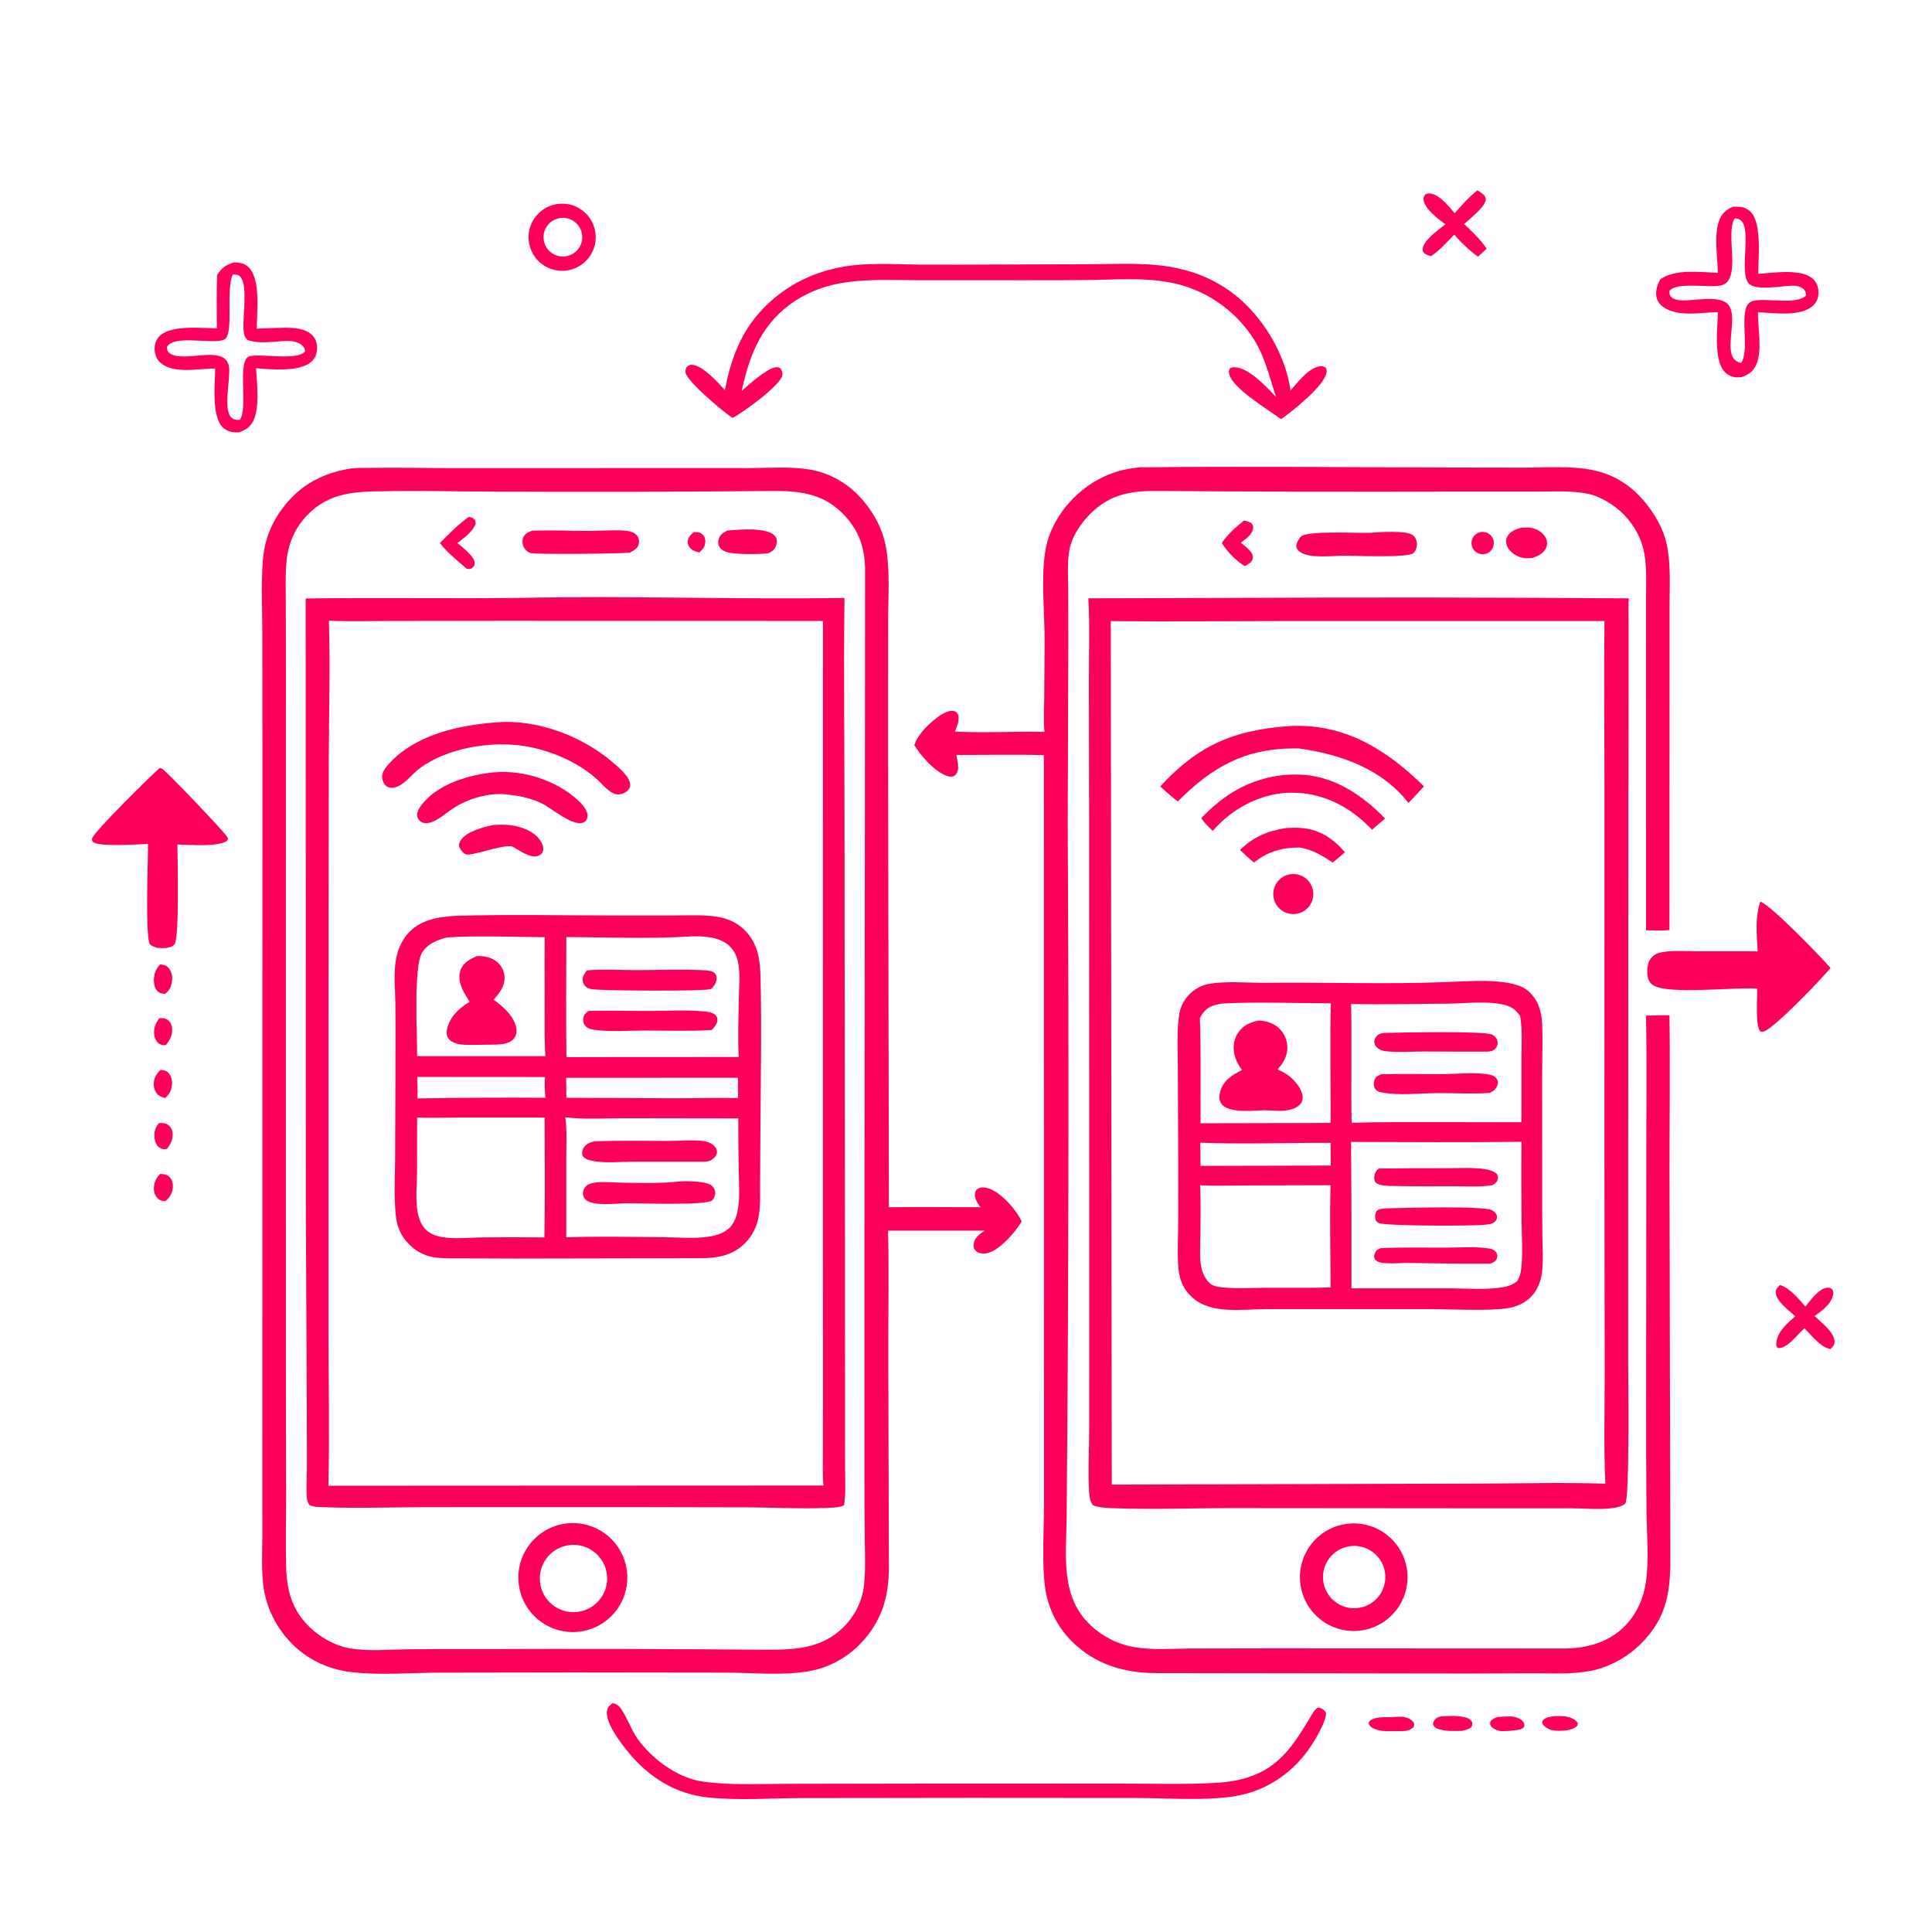 <?xml version="1.0" encoding="UTF-8"?>
<svg xmlns="http://www.w3.org/2000/svg" xmlns:xlink="http://www.w3.org/1999/xlink" width="1087" height="1087">
  <path fill="#FE005B" transform="scale(1.062 1.062)" d="M186.339 248.154C188.891 247.843 191.682 247.928 194.261 247.884C210.76 247.605 227.31 248.027 243.816 248.012L355.161 247.969L397.449 247.984C407.832 247.916 418.821 247.069 429.087 248.77C438.386 250.31 447.162 254.989 453.879 261.56C461.754 269.264 467.708 279.67 469.497 290.607C471.568 303.268 470.511 316.836 470.494 329.656L470.462 395.659L470.909 639.586C487.077 639.356 503.277 639.57 519.449 639.57C517.881 637.513 515.893 634.599 516.63 631.787C516.949 630.572 517.444 630.039 518.56 629.497C520.256 628.673 522.854 629.195 524.507 629.859C530.808 632.391 538.543 641.02 541.272 647.169C538.419 651.63 534.935 655.828 530.926 659.302C528.023 661.817 524.169 664.519 520.117 664.058C518.599 663.886 517.129 663.197 516.289 661.867C515.62 660.809 515.69 659.606 515.951 658.435C516.644 655.326 519.253 653.628 521.698 651.971L470.479 651.975C471.002 673.455 470.575 695.044 470.586 716.533L470.917 832.095C470.549 844.533 468.176 854.693 460.769 864.925C452.762 875.987 441.09 883.428 427.555 885.546C413.75 887.707 399.188 886.184 385.25 886.137L305.413 886.038L230.81 886.15C216.133 886.267 200.73 887.573 186.158 885.86C176.94 884.777 168.228 881.54 160.707 876.031C149.669 867.945 141.71 855.007 139.703 841.463C138.358 832.391 138.952 822.862 138.975 813.702L138.987 772.645L139.01 624.464L139.045 403.755L138.984 335.545C138.955 322.84 138.273 309.712 139.244 297.051C140.055 286.484 143.454 277.564 149.822 269.069C158.972 256.861 171.343 250.326 186.339 248.154ZM405.978 873.999C421.232 874.029 435.534 873.41 446.985 861.91C453.027 855.843 456.833 848.184 457.755 839.661C458.598 831.877 458.211 823.693 458.145 815.854C458.031 804.914 457.977 793.972 457.983 783.031L457.975 665.124L458.3 301.705C458.194 289.627 454.721 280.208 446.049 271.658C435.238 260.998 422.339 259.92 407.822 260.117C358.54 260.584 309.256 260.694 259.973 260.449C241.625 260.441 223.128 259.781 204.805 260.237C188.769 260.398 174.74 260.543 162.829 272.837C156.448 279.424 152.843 287.575 151.87 296.664C151.041 304.413 151.404 312.454 151.42 320.242L151.488 358.038L151.451 483.373L151.462 711.952L151.56 793.264C151.587 805.334 151.296 817.456 151.572 829.519C151.872 842.627 154.647 853.209 164.483 862.457C170.09 867.728 177.818 872.006 185.455 873.278C195.208 874.902 205.829 873.897 215.688 873.765C228.804 873.589 241.93 873.67 255.048 873.652C305.358 873.463 355.669 873.578 405.978 873.999Z"></path>
  <path fill="#FE005B" transform="scale(1.062 1.062)" d="M276.426 316.74C333.403 315.574 390.417 317.657 447.389 316.777C446.906 356.296 447.397 395.862 447.413 435.387L447.621 655.892L447.671 750.908L447.71 778.183C447.732 784.458 448.099 791.185 447.2 797.406C445.256 798.859 438.714 798.828 436.271 798.914C423.311 799.37 410.264 798.684 397.296 798.571L334.75 798.441L227.249 798.459C208.682 798.478 189.911 799.173 171.368 798.482C169.075 798.397 165.989 798.414 163.934 797.354C162.989 795.928 162.624 794.79 162.517 793.069C162.174 787.542 162.59 781.779 162.601 776.23L162.527 743.051L162.021 639.325L161.95 317.069C200.097 316.53 238.271 317.203 276.426 316.74ZM173.969 787.122L436.227 787.003C435.703 780.996 435.959 774.861 435.969 768.829L436.006 738.454L435.978 641.339L435.998 328.978L268.001 328.904L206.74 328.983C195.946 328.985 185.036 329.289 174.26 328.846C174.997 353.876 174.23 379.12 174.165 404.17L174.041 541.47L174.033 704.736C174.031 732.149 174.64 759.728 173.969 787.122Z"></path>
  <path fill="#FE005B" transform="scale(1.062 1.062)" d="M241.278 485.211C270.38 484.319 299.668 485.044 328.797 485.008L358.493 484.98C365.653 484.975 373.177 484.552 380.251 485.729C385.335 486.575 390.274 488.74 394.042 492.301C401.518 499.367 402.704 508.352 402.929 518.126C403.565 545.734 402.977 573.497 402.842 601.116L402.689 626.864C402.646 632.619 402.942 638.792 401.915 644.46C400.95 649.79 398.63 654.703 394.772 658.554C387.687 665.625 379.333 666.583 369.875 666.576L273.133 666.766L246.803 666.666C241.461 666.64 235.914 666.874 230.612 666.167C226.526 665.622 222.354 663.982 219.142 661.385C213.539 656.855 210.479 651.343 209.713 644.164C208.648 634.175 209.254 623.921 209.325 613.892L209.508 566.557C209.508 554.914 209.595 543.261 209.455 531.619C209.37 524.547 208.603 517.051 209.51 510.037C210.193 504.752 212.238 499.118 215.7 495.033C222.271 487.278 231.758 485.815 241.278 485.211ZM300.032 496.459C300.013 517.648 299.787 538.863 300.089 560.05L330.125 560L391.331 559.978C390.843 549.593 391.232 539.138 391.419 528.747C391.532 522.473 392.297 515.353 390.876 509.209C390.14 506.026 388.643 503.149 386.212 500.937C380.657 495.882 370.952 495.714 363.835 496.226C342.768 497.455 321.17 496.495 300.032 496.459ZM300.006 655.521C316.941 654.899 334.077 655.306 351.028 655.429C359.255 655.488 368.227 656.445 376.324 655.026C380.423 654.308 383.557 653.092 386.693 650.336C388.758 647.869 389.892 645.472 390.593 642.323C392.151 635.326 391.49 627.682 391.381 620.554C391.193 611.205 391.106 601.855 391.122 592.505L331.219 592.421C320.868 592.414 309.774 593.139 299.512 591.959C300.463 599.367 300 607.151 300.002 614.62L300.006 655.521ZM288.409 655.568C288.84 634.431 288.565 613.226 288.541 592.084L243.419 592.079C235.975 592.083 228.409 592.378 220.978 592.053L220.938 621.463C220.871 628.415 219.983 636.014 221.383 642.859C222.033 646.038 223.309 649.227 225.682 651.517C228.059 653.812 231.242 654.919 234.451 655.433C241.177 656.511 248.516 655.64 255.34 655.556C266.349 655.42 277.399 655.431 288.409 655.568ZM221.208 581.946C243.743 581.509 266.413 581.432 288.955 581.573C288.56 577.918 288.538 574.253 288.723 570.583L221.057 570.536C221.193 574.338 221.243 578.142 221.208 581.946ZM288.591 496.493C271.482 496.447 253.852 495.524 236.801 496.643C231.646 497.986 226.522 499.894 223.603 504.695C218.994 512.279 221.077 548.607 220.972 559.522L273.75 559.532L288.94 559.539C288.336 550.299 288.563 540.938 288.56 531.677C288.556 519.955 288.426 508.213 288.591 496.493ZM299.938 571.002L300.046 581.588L357.17 581.843C368.438 581.852 379.759 581.547 391.02 581.752L390.939 570.972L299.938 571.002Z"></path>
  <path fill="#FE005B" transform="scale(1.062 1.062)" d="M310.982 514.07C319.703 513.328 328.975 513.972 337.767 513.959C349.196 513.942 360.925 513.373 372.321 513.986C373.935 514.073 376.784 514.176 378.113 515.131C379.084 515.829 379.56 516.543 379.649 517.753C379.825 520.176 378.551 522.173 376.937 523.817C376.714 523.887 376.494 523.964 376.269 524.027C371.925 525.261 324.226 524.771 317.35 524.352C315.411 524.234 312.695 524.232 311.012 523.213C309.697 522.417 308.873 521.03 308.67 519.532C308.385 517.428 309.732 515.585 310.982 514.07Z"></path>
  <path fill="#FE005B" transform="scale(1.062 1.062)" d="M311.704 535.562C323.069 535.3 334.489 535.61 345.862 535.57C354.649 535.54 363.892 534.934 372.626 535.806C374.622 536.005 377.324 536.192 378.873 537.588C379.717 538.344 380.157 539.451 380.063 540.58C379.878 542.619 378.435 544.26 377.093 545.672L376.377 545.717C364.694 546.407 352.75 545.944 341.04 545.96C332.574 545.971 323.147 546.778 314.788 545.563C313.215 545.335 311.411 544.915 310.284 543.692C309.163 542.477 308.793 541.169 308.988 539.556C309.22 537.628 310.303 536.702 311.704 535.562Z"></path>
  <path fill="#FE005B" transform="scale(1.062 1.062)" d="M314.842 604.713C327.814 604.12 340.98 604.457 353.975 604.457C359.809 604.457 366.186 603.781 371.949 604.403C373.789 604.601 375.736 605.11 377.285 606.158C378.552 607.016 379.704 608.458 379.846 610.033C379.956 611.241 379.449 612.197 378.644 613.041C376.976 614.789 375.533 615.461 373.125 615.466L334.51 615.472C327.809 615.485 319.922 616.376 313.412 614.914C311.313 614.443 309.648 613.919 308.487 612.039C308.321 610.421 308.348 609.252 309.367 607.85C310.757 605.936 312.583 605.12 314.842 604.713Z"></path>
  <path fill="#FE005B" transform="scale(1.062 1.062)" d="M356.835 626.224C361.097 625.524 372.725 625.45 376.571 627.751C377.705 628.429 378.578 629.762 378.837 631.032C379.168 632.656 378.453 634.728 377.304 635.925C374.622 638.72 338.984 637.456 332.602 637.445C327.13 637.457 314.68 639.251 310.404 635.696C309.384 634.848 308.954 633.8 308.844 632.5C308.728 631.128 309.271 629.758 310.147 628.734C311.341 627.34 313.472 626.763 315.21 626.515C319.526 625.898 324.34 626.46 328.7 626.54C337.948 626.709 347.627 627.009 356.835 626.224Z"></path>
  <path fill="#FE005B" transform="scale(1.062 1.062)" d="M252.588 506.558C256.34 506.331 260.257 507.055 263.24 509.523C265.549 511.434 267.074 514.284 267.279 517.284C267.634 522.486 264.682 525.925 261.55 529.629C263.108 530.767 264.615 531.975 266.066 533.248C269.634 536.382 273.526 541.061 273.639 546.007C273.677 547.696 273.167 549.319 271.974 550.541C269.015 553.569 264.042 553.368 260.125 553.432C255.656 553.449 251.144 553.642 246.681 553.52C243.673 553.438 239.63 552.839 237.662 550.264C236.505 548.749 236.435 546.813 236.862 545.032C238.45 538.417 243.287 534.128 248.816 530.715C247.567 528.783 246.348 526.841 245.327 524.776C243.673 521.433 242.634 517.448 244.016 513.826C245.511 509.909 248.985 508.127 252.588 506.558Z"></path>
  <path fill="#FE005B" transform="scale(1.062 1.062)" d="M262.809 382.712C262.954 382.698 263.1 382.683 263.245 382.671C284.306 380.959 307.909 389.803 323.874 403.261C327.049 405.937 334.01 411.491 333.889 416.023C333.853 417.36 333.159 418.271 332.186 419.104C330.315 420.705 327.576 421.402 325.268 420.439C321.689 418.945 318.587 414.841 315.655 412.28C305.284 403.222 290.633 397.166 277.115 395.137C259.498 392.588 236.869 396.267 222.304 407.069C218.278 410.055 214.516 415.6 209.61 417.041C207.953 417.529 206.033 417.512 204.596 416.433C203.401 415.535 202.624 413.589 202.483 412.123C202.246 409.653 203.603 407.484 205.141 405.685C219.041 389.423 242.472 384.237 262.809 382.712Z"></path>
  <path fill="#FE005B" transform="scale(1.062 1.062)" d="M261.337 409.2C261.906 409.151 262.475 409.108 263.045 409.072C277.869 408.08 294.699 413.591 305.836 423.608C307.989 425.544 311.418 429.117 311.244 432.306C311.179 433.504 310.864 434.603 309.84 435.327C304.509 439.093 292.035 427.932 286.898 425.554C281.812 423.199 276.363 421.725 270.783 421.194C260.436 419.279 247.977 422.832 239.417 428.684C235.797 431.159 231.536 435.082 227.16 435.956C225.616 436.264 223.949 436.112 222.667 435.11C221.727 434.375 221.01 433.188 220.969 431.979C220.893 429.757 222.425 427.604 223.734 425.955C232.231 415.25 248.333 410.56 261.337 409.2Z"></path>
  <path fill="#FE005B" transform="scale(1.062 1.062)" d="M261.239 437.099C264.171 436.856 267.324 436.794 270.245 437.149C275.941 437.843 282.443 440.125 285.954 444.885C287.143 446.497 288.327 448.999 287.638 451.044C287.258 452.174 286.425 452.895 285.334 453.313C280.757 455.063 275.091 450.282 271.159 448.34C264.743 447.664 249.857 453.746 246.733 452.562C245.354 452.039 243.668 449.938 243.301 448.528C242.983 447.305 243.405 446.256 244.053 445.231C246.997 440.576 256.104 438.102 261.239 437.099Z"></path>
  <path fill="#FE005B" transform="scale(1.062 1.062)" d="M299.842 807.14C315.625 805.135 330.054 816.281 332.1 832.059C334.146 847.837 323.037 862.295 307.265 864.381C291.435 866.475 276.913 855.317 274.859 839.482C272.806 823.646 284.001 809.153 299.842 807.14ZM307.274 853.757C316.97 851.842 323.259 842.404 321.293 832.718C319.327 823.031 309.858 816.792 300.182 818.807C290.576 820.808 284.391 830.194 286.342 839.81C288.294 849.427 297.648 855.659 307.274 853.757Z"></path>
  <path fill="#FE005B" transform="scale(1.062 1.062)" d="M281.751 281.183C291.569 280.76 301.486 281.266 311.316 281.284C317.564 281.296 323.875 280.724 330.112 281.062C332.733 281.205 335.998 281.659 337.667 283.967C338.607 285.266 338.775 287.384 338.202 288.881C337.425 290.914 335.386 291.831 333.595 292.773C328.314 293.362 283.818 293.811 281.083 292.977C279.451 292.48 278.205 291.301 277.458 289.785C276.705 288.256 276.584 286.159 277.271 284.582C278.115 282.644 279.946 281.948 281.751 281.183Z"></path>
  <path fill="#FE005B" transform="scale(1.062 1.062)" d="M385.312 281.093C391.676 280.625 399.921 279.815 406.095 281.512C408.088 282.06 410.427 283.095 411.268 285.143C411.803 286.445 411.578 287.913 411.131 289.202C410.358 291.427 408.9 292.208 406.865 293.168C401.17 293.662 394.405 293.675 388.715 293.15C386.312 292.928 382.863 292.259 381.382 290.089C380.45 288.724 380.3 287.297 380.723 285.732C381.405 283.208 383.133 282.259 385.312 281.093Z"></path>
  <path fill="#FE005B" transform="scale(1.062 1.062)" d="M248.404 273.793C249.052 273.945 250.135 274.232 250.697 274.638C251.847 275.467 251.833 275.947 252.048 277.246C250.777 281.511 245.728 284.986 242.389 287.695C245.032 290.066 250.789 294.254 251.451 297.774C251.676 298.971 251.242 300.014 250.301 300.777C249.157 301.706 248.491 301.496 247.191 301.254C242.262 296.972 237.095 292.867 233.046 287.698C237.936 282.751 242.729 277.861 248.404 273.793Z"></path>
  <path fill="#FE005B" transform="scale(1.062 1.062)" d="M367.567 281.935C369.319 281.898 370.81 281.893 372.187 283.155C373.294 284.169 373.732 285.554 373.656 287.025C373.522 289.635 372.358 290.987 370.49 292.681C368.879 292.304 367.248 291.85 366.005 290.689C364.895 289.652 364.262 288.351 364.371 286.8C364.535 284.466 365.918 283.353 367.567 281.935Z"></path>
  <path fill="#FE005B" transform="scale(1.062 1.062)" d="M653.819 316.75C723.509 316.423 793.199 316.508 862.888 317.004C862.517 321.624 862.796 326.458 862.791 331.101L862.792 359.004L862.664 442.595L862.573 718.083C862.573 727.699 863.464 794.355 861.006 796.611C859.058 798.399 855.188 798.875 852.604 799.139C845.987 799.814 838.929 799.07 832.251 799.057L787.772 799.074L652.825 798.964C631.612 798.95 609.641 799.869 588.533 798.957C585.446 798.823 581.888 798.654 579.026 797.426C577.423 795.44 577.129 792.952 576.982 790.465C576.337 779.541 577.022 768.186 577.031 757.209L577.054 687.044L577.005 441.47L576.868 361.826C576.849 346.948 577.387 331.836 576.595 316.984L653.819 316.75ZM588.999 786.527L778.298 785.999C802.287 785.996 826.53 785.251 850.491 786.025C849.541 766.139 850.184 745.973 850.142 726.049L849.99 613.469L850.012 420.175C850.026 389.798 849.707 359.387 850.013 329.016L685.969 328.996C653.486 329.002 620.943 329.426 588.466 329.034L588.999 786.527Z"></path>
  <path fill="#FE005B" transform="scale(1.062 1.062)" d="M767.202 520.23C777.957 519.935 801.732 517.602 809.939 525.291C815.102 530.128 816.751 536.068 817.03 542.875C817.384 551.519 817.002 560.299 817.009 568.957L817.027 626.218C816.994 635.823 817.028 645.429 817.13 655.033C817.198 661.206 817.71 667.921 816.909 674.04C816.273 678.904 814.622 683.44 811.144 687.007C807.666 690.575 803.339 692.3 798.494 693.073C788.526 694.664 768.381 693.555 757.375 693.553L670.882 693.552C658.252 693.526 641.887 696.479 631.738 687.425C626.103 682.399 624.526 676.8 624.136 669.567C623.747 662.357 624.145 655.085 624.187 647.866C624.266 634.717 624.264 621.567 624.181 608.417L623.985 564.423C623.968 555.729 623.416 546.643 624.627 538.035C625.2 533.965 626.795 530.337 629.621 527.316C632.44 524.303 635.88 522.164 639.927 521.365C649.065 519.562 660.763 520.776 670.262 520.668C702.508 520.302 735.006 521.596 767.202 520.23ZM715.992 682.516L767.202 682.522C776.447 682.54 786.317 683.44 795.45 682.076C798.696 681.592 801.132 680.784 803.744 678.756C805.098 676.648 805.584 674.808 805.881 672.334C806.875 664.063 806.186 655.441 806.103 647.124C805.964 633.067 805.903 618.967 806.061 604.91C775.977 605.244 745.857 605.084 715.77 604.978C715.997 630.823 716.071 656.67 715.992 682.516ZM715.808 531.882C716.241 552.855 715.699 573.863 716.057 594.841C730.764 594.411 745.536 594.444 760.25 594.458L806.028 594.542L806.043 561.357C806.066 553.801 806.629 545.758 805.348 538.299C802.746 534.504 800.359 533.008 795.822 532.091C785.593 530.024 773.71 531.95 763.274 531.742C747.482 531.883 731.593 532.281 715.808 531.882ZM704.983 605.487C682.017 605.332 658.825 606.27 635.9 605.38L636.009 617.661L705.008 617.5C704.985 613.51 704.826 609.471 704.983 605.487ZM647.545 531.641C643.128 532.357 639.598 533.249 636.941 537.192C636.478 537.879 636.085 538.615 635.702 539.349C636.301 557.913 635.921 576.511 636.042 595.082L693.349 594.961L704.948 594.874C704.946 573.783 704.579 552.62 705.002 531.537C685.978 531.519 666.522 530.656 647.545 531.641ZM704.894 682.045C704.914 664.051 704.381 645.885 704.906 627.912L660.253 628.031C652.14 628.037 643.915 628.321 635.814 627.956C636.232 637.229 635.974 646.554 635.927 655.835C635.901 660.924 635.394 666.705 636.495 671.673C637.144 674.601 638.623 677.793 640.884 679.829C642.537 681.318 644.798 681.684 646.933 681.946C654.838 682.917 663.391 682.28 671.36 682.238C682.525 682.179 693.739 682.433 704.894 682.045Z"></path>
  <path fill="#FE005B" transform="scale(1.062 1.062)" d="M730.455 619.066C742.63 618.912 754.806 618.852 766.982 618.885C773.383 618.906 780.395 618.399 786.704 619.377C789.071 619.744 791.154 620.407 793.024 621.919C793.561 623.109 793.844 623.907 793.323 625.2C792.729 626.676 791.839 627.187 790.545 627.933C783.959 628.934 776.808 628.441 770.159 628.447C759.702 628.455 749.221 628.566 738.767 628.321C735.904 628.254 730.69 628.475 728.608 626.291C728.197 625.36 727.967 624.652 728.047 623.637C728.204 621.628 728.903 620.309 730.455 619.066Z"></path>
  <path fill="#FE005B" transform="scale(1.062 1.062)" d="M734.185 640.189C743.304 639.898 785.751 638.73 790.397 641.162C791.865 641.93 792.651 642.843 793.171 644.419C793.038 645.293 793.088 645.843 792.526 646.571C790.969 648.588 789.01 648.622 786.657 648.834C781.232 649.551 734.536 649.62 730.509 647.971C729.44 647.533 729.121 647.111 728.748 646.045C728.195 644.463 728.59 642.993 729.289 641.551C730.657 640.311 732.432 640.377 734.185 640.189Z"></path>
  <path fill="#FE005B" transform="scale(1.062 1.062)" d="M731.497 661.226C742.952 660.748 754.505 660.998 765.972 660.976C773.12 660.962 780.937 660.326 787.989 661.292C789.805 661.54 791.776 661.875 792.777 663.647C793.414 664.773 793.431 665.856 792.89 667.023C792.272 668.358 791.052 668.848 789.811 669.406C775.465 669.58 761.169 669.354 746.831 669.099C742.645 669.024 738.358 669.483 734.192 669.224C731.879 669.08 729.843 668.866 728.253 667.033C727.892 665.827 727.94 665.127 728.4 663.983C729.065 662.33 729.954 661.831 731.497 661.226Z"></path>
  <path fill="#FE005B" transform="scale(1.062 1.062)" d="M731.747 569.131C742.694 568.797 753.65 569.116 764.6 569.047C772.02 569.001 782.44 567.819 789.516 569.421C791.447 569.858 792.384 570.631 793.389 572.307C793.566 573.359 793.631 574.11 793.232 575.106C792.418 577.136 791.188 578.085 789.264 578.987C780.184 579.672 770.975 579.061 761.871 579.095C752.367 579.131 740.912 580.597 731.614 578.66C730.134 578.351 729.02 577.844 728.307 576.421C727.601 575.012 727.659 573.384 728.244 571.952C728.937 570.257 730.176 569.761 731.747 569.131Z"></path>
  <path fill="#FE005B" transform="scale(1.062 1.062)" d="M733.689 547.237C741.569 546.986 787.003 546.082 790.634 548.173C792.126 549.032 793.182 550.259 793.406 552.018C793.567 553.283 793.097 554.592 792.254 555.538C791.192 556.731 789.862 556.935 788.382 557.138C777.12 557.24 765.867 557.078 754.606 557.084C748.224 557.087 741.532 557.565 735.18 557.026C733.614 556.893 731.981 556.628 730.609 555.806C729.382 555.069 728.275 553.824 728.101 552.358C727.942 551.027 728.49 549.834 729.377 548.875C730.629 547.522 731.945 547.417 733.689 547.237Z"></path>
  <path fill="#FE005B" transform="scale(1.062 1.062)" d="M667.347 540.63C671.018 541.093 673.925 541.738 676.904 544.146C679.875 546.588 681.708 550.147 681.97 553.985C682.351 559.086 680.094 562.89 676.884 566.586C679.01 567.6 681.075 568.541 682.928 570.03C686.148 572.616 689.847 576.91 690.138 581.167C690.243 582.708 689.714 584.116 688.631 585.212C684.253 589.645 675.601 588.348 669.92 588.183C664.613 588.379 658.899 588.953 653.651 588.056C651.139 587.626 648.263 586.713 646.838 584.424C645.614 582.459 645.917 580.11 646.552 578.005C648.341 572.075 652.898 569.531 658.033 566.845C655.969 564.215 654.405 561.205 653.823 557.89C653.144 554.03 653.835 550.048 656.141 546.831C658.875 543.016 662.839 541.317 667.347 540.63Z"></path>
  <path fill="#FE005B" transform="scale(1.062 1.062)" d="M682.411 384.707C683.984 384.547 685.634 384.559 687.216 384.551C714.495 384.416 735.649 398.174 754.398 416.612L746.183 425.417C732.126 407.249 710.043 399.55 688.103 396.513C687.218 396.499 686.334 396.494 685.449 396.498C659.368 396.543 641.924 406.53 623.955 424.6C620.718 422.144 617.715 419.331 614.663 416.649C634.627 395.009 653.052 386.917 682.411 384.707Z"></path>
  <path fill="#FE005B" transform="scale(1.062 1.062)" d="M679.073 410.694C681.952 410.411 684.846 410.296 687.739 410.351C705.918 410.608 721.603 420.97 733.806 433.673C731.433 435.543 729.187 437.601 726.909 439.587C716.778 428.99 704.861 421.929 690.125 420.22C687.15 420.002 684.224 419.849 681.244 420.055C666.205 421.096 652.294 428.922 642.482 440.168C640.299 438.049 638.005 436.027 636.412 433.408C648.604 420.784 661.504 412.941 679.073 410.694Z"></path>
  <path fill="#FE005B" transform="scale(1.062 1.062)" d="M681.503 438.643C683.954 438.49 686.374 438.444 688.827 438.601C698.908 439.246 706.06 444.072 712.555 451.49C710.446 453.402 708.221 455.181 706.021 456.987C700.366 453.125 695.558 450.291 688.74 449.01C679.401 448.95 671.68 451.065 664.324 456.97C661.77 454.885 659.375 452.544 656.939 450.32C663.967 443.28 671.832 440.175 681.503 438.643Z"></path>
  <path fill="#FE005B" transform="scale(1.062 1.062)" d="M683.436 463.192C689.241 462.236 694.715 466.186 695.637 471.996C696.56 477.806 692.578 483.258 686.762 484.146C680.995 485.027 675.598 481.085 674.684 475.323C673.769 469.56 677.679 464.141 683.436 463.192Z"></path>
  <path fill="#FE005B" transform="scale(1.062 1.062)" d="M602.815 247.716C604.048 247.492 605.385 247.571 606.641 247.559C660.259 247.008 713.946 247.534 767.569 247.688L808.014 247.755C819.325 247.692 831.218 246.807 842.38 248.778C852.15 250.504 860.514 254.788 867.576 261.785C874.537 268.681 880.723 278.318 882.901 287.965C885.262 298.42 884.511 309.738 884.512 320.398L884.511 356.294L884.433 492.734C880.361 493.156 876.162 492.913 872.07 492.867L872.025 353.594L872.037 318.395C872.045 310.078 872.567 301.291 871.107 293.089C869.753 285.478 865.76 278.179 860.359 272.685C855.285 267.524 847.787 262.787 840.588 261.464C831.677 259.826 821.927 260.458 812.879 260.452L771.907 260.436C719.378 260.627 666.848 260.516 614.321 260.101C599.962 259.896 588.563 261.439 577.921 271.917C572.453 277.3 567.513 284.65 566.365 292.374C565.406 298.828 565.885 305.778 565.926 312.285L565.981 340.032L565.652 437.32C566.333 559.318 566.147 681.318 565.095 803.313C564.959 823.042 561.545 844.787 576.773 860.031C583.199 866.517 591.454 870.884 600.432 872.545C610.42 874.344 620.895 873.403 630.997 873.337L672.841 873.263L826.625 873.336C827.545 873.346 828.466 873.346 829.386 873.336C841.06 873.194 852.83 869.836 861.084 861.195C867.209 854.783 870.881 846.442 872.049 837.687C873.622 825.897 872.456 813.139 872.303 801.219C872.125 782.238 872.058 763.256 872.101 744.274L872.192 609.853C872.187 585.938 872.529 561.962 872.019 538.054C876.162 537.909 880.306 537.843 884.451 537.856C884.848 565.047 884.47 592.303 884.476 619.5L884.908 822.481C885.099 841.914 883.889 856.152 869.475 870.667C862.403 877.788 852.522 883.344 842.624 885.215C832.767 887.077 822.56 886.472 812.575 886.477L778.132 886.607L612.76 886.374C595.58 886.414 579.934 881.748 567.594 869.309C560.017 861.658 555.135 851.751 553.685 841.081C551.873 827.676 553.108 809.894 553.113 795.998L553.095 706.435L553.016 400.071C537.596 399.647 522.083 400.031 506.649 399.985C507.125 402.365 507.976 405.76 507.415 408.164C507.064 409.669 506.507 410.463 505.214 411.264C504.144 411.471 503.365 411.548 502.299 411.248C495.612 409.37 487.857 400.501 484.375 394.706C486.156 389.534 490.576 384.998 494.705 381.531C497.125 379.498 501.899 375.93 505.272 376.71C506.384 376.967 507.059 377.37 507.505 378.461C508.623 381.201 506.979 385.027 505.898 387.574C521.659 388.401 537.56 387.385 553.345 387.743C552.714 381.53 553.157 374.999 553.225 368.749L553.41 339.448C553.461 324.415 551.219 303.997 554.186 289.792C555.856 281.799 559.705 274.441 564.877 268.159C574.568 256.39 587.605 249.109 602.815 247.716Z"></path>
  <path fill="#FE005B" transform="scale(1.062 1.062)" d="M455.791 140.201C466.205 139.486 476.831 140.061 487.272 140.174C500.983 140.23 514.695 140.216 528.407 140.133L578.613 139.976C592.174 139.89 606.163 139.078 619.581 141.317C631.956 143.381 643.054 147.748 653.089 155.336C668.731 167.162 680.995 187.379 683.688 206.898C687.517 202.575 692.893 195.332 698.762 194.127C700.283 193.815 701.25 194.017 702.494 194.897C702.823 195.772 702.906 196.254 702.774 197.206C701.766 204.474 684.777 217.704 678.694 222.084C672.382 217.319 653.646 206.182 651.34 198.623C650.88 197.118 650.9 196.484 651.581 195.09C652.432 194.728 653.147 194.524 654.071 194.551C661.763 194.779 671.026 205.105 676.057 210.339C671.747 197.606 669.88 186.982 661.592 175.845C650.811 161.239 634.596 151.597 616.615 149.099C604.21 147.204 591.164 148.096 578.671 148.319C566.626 148.461 554.581 148.511 542.535 148.469L486.34 148.451C473.946 148.442 461.213 147.781 448.915 149.45C439.243 150.762 429.793 153.835 421.576 159.176C403.865 170.686 397.204 187.292 392.931 207.133C396.419 204 406.262 195.182 410.848 194.586C412.283 194.4 412.525 194.567 413.662 195.32C414.272 196.602 414.77 197.536 414.43 199.006C413.182 204.406 393.373 218.736 388.124 221.396C383.28 218.388 364.444 202.435 363.228 197.545C362.978 196.535 363.196 195.15 363.923 194.364C364.683 193.543 365.611 193.197 366.718 193.264C372.242 193.599 380.575 202.771 384.03 206.722C386.861 191.712 391.664 177.9 401.811 166.199C415.697 150.188 434.85 141.688 455.791 140.201Z"></path>
  <path fill="#FE005B" transform="scale(1.062 1.062)" d="M324.615 902.239C325.969 902.614 327.132 903.061 328.1 904.136C331.361 907.758 334.337 916.497 337.903 921.412C345.592 932.008 359.071 941.98 372.316 943.848C386.955 945.914 402.239 945.058 417.009 945.033L486.164 944.916L590.981 944.882C608.524 944.854 626.365 945.52 643.864 944.558C650.857 944.174 657.476 943.116 664.038 940.575C678.485 934.98 685.568 923.89 693.332 911.176C694.477 909.301 696.029 906.059 697.847 904.88C698.424 904.506 699.204 904.802 699.797 905.015C701.003 905.449 701.959 906.378 702.514 907.5C702.474 909.977 701.487 912.035 700.578 914.298C696 923.889 690.308 932.183 682.017 938.954C673.524 945.982 663.211 950.459 652.277 951.864C635.856 954.053 618.811 952.591 602.292 952.532L515.018 952.474L424.498 952.587C408.168 952.647 391.325 953.962 375.089 952.261C357.59 950.428 343.263 941.27 332.36 927.67C328.545 922.91 320.601 912.692 321.593 906.282C321.898 904.305 323.152 903.388 324.615 902.239Z"></path>
  <path fill="#FE005B" transform="scale(1.062 1.062)" d="M917.952 109.551C918.471 109.525 918.99 109.513 919.51 109.508C922.745 109.471 925.259 109.972 927.582 112.377C933.477 118.482 931.533 136.9 931.47 145.068C939.31 144.596 954.409 142.078 960.541 147.814C962.555 149.698 963.398 152.268 963.393 154.98C963.388 157.66 962.513 160.128 960.503 161.956C953.764 168.082 939.599 165.662 931.336 165.466C931.18 174.046 933.85 185.333 930.383 193.276C928.782 196.943 926.438 198.35 922.819 199.758C922.214 199.825 921.607 199.887 920.998 199.908C918.281 199.999 915.725 199.113 913.827 197.14C907.707 190.776 909.95 173.872 910.092 165.395C901.402 165.422 890.639 167.869 882.631 163.569C880.392 162.366 878.423 160.528 877.731 158.011C876.772 154.527 877.963 151.021 879.566 147.966C887.692 142.322 900.756 144.186 910.112 144.559C909.941 136.346 908.006 125.073 910.6 117.331C911.985 113.195 914.122 111.405 917.952 109.551ZM922.493 192.284C927.661 183.952 919.768 161.776 928.706 159.414C935.365 157.655 952.296 161.769 956.818 156.46C956.849 155.306 956.534 154.253 955.736 153.385C954.112 151.619 951.434 151.319 949.16 151.374C943.8 151.504 930.401 154.153 926.542 150.271C920.542 144.235 929.793 116.747 919.916 115.785C919.605 115.755 919.292 115.737 918.98 115.712C913.754 124.025 923.162 148.754 911.649 151.245C905.345 152.608 888.639 149.229 884.515 154.004C884.413 155.246 884.354 155.923 885.123 157.026C886.295 158.707 889.299 159.063 891.165 159.145C897.524 159.426 910.721 156.213 915.373 161.15C922.161 168.353 910.609 190.114 922.493 192.284Z"></path>
  <path fill="#FE005B" transform="scale(1.062 1.062)" d="M123.844 139.022C126.857 139.077 129.596 139.409 131.803 141.671C138.237 148.264 136.056 165.332 136.013 174.115C140.887 173.928 145.774 173.701 150.652 173.658C155.613 173.615 161.997 173.898 165.615 177.751C167.452 179.707 168.097 182.375 167.969 185.004C167.837 187.715 166.8 190.144 164.686 191.89C158.379 197.099 143.468 195.766 135.65 195.053C136.129 202.833 137.645 215.714 134.28 222.757C132.644 226.18 130.286 227.688 126.831 228.992C126.578 229.009 126.324 229.03 126.07 229.043C122.986 229.201 120.269 228.547 117.987 226.352C111.984 220.58 113.92 203.151 113.985 195.201C105.424 195.234 92.424 198.279 85.229 192.367C83.093 190.611 82.111 188.187 81.957 185.465C81.801 182.706 82.542 180.039 84.538 178.06C90.671 171.984 106.686 173.888 114.887 173.936C114.853 164.555 114.707 155.156 115.013 145.779C117.384 141.947 119.568 140.384 123.844 139.022ZM127.109 222.367C131.715 215.568 125.225 190.264 132.373 188.691C138.888 187.257 157.622 191.189 161.593 186.197C161.549 184.878 161.348 184.283 160.403 183.313C157.985 180.831 154.073 180.447 150.838 180.631C144.904 180.969 136.493 182.351 131.002 180.013C129.266 178.417 129.117 176.255 128.99 174.011C128.619 167.429 131.288 151.431 127.466 146.78C126.373 145.449 124.919 145.488 123.343 145.376C119.345 153.724 124.306 177.87 118.558 180.019C111.965 182.485 92.112 177.159 88.469 183.795C88.476 184.992 88.532 185.9 89.472 186.77C96.359 193.153 119.239 181.673 121.299 194.26C122.318 200.486 117.88 217.462 122.802 221.405C124.075 222.425 125.56 222.562 127.109 222.367Z"></path>
  <path fill="#FE005B" transform="scale(1.062 1.062)" d="M932.644 477.629C938.891 480.224 964.266 506.477 969.783 512.821C965.209 518.441 939.593 545.211 934.318 546.46C933.722 546.601 932.982 546.782 932.495 546.307C929.945 543.821 930.956 528.152 930.973 523.79C919.508 522.739 882.589 527.316 875.33 521.638C873.758 520.409 872.989 518.54 872.787 516.596C872.454 513.408 872.818 509.574 875.104 507.129C876.497 505.639 878.38 504.849 880.356 504.485C886.298 503.389 892.961 503.979 899.003 503.985L931.173 504.007C930.79 495.259 929.58 486.02 932.644 477.629Z"></path>
  <path fill="#FE005B" transform="scale(1.062 1.062)" d="M714.171 807.237C729.81 805.575 743.84 816.897 745.518 832.534C747.196 848.172 735.888 862.212 720.253 863.906C704.594 865.603 690.529 854.276 688.849 838.616C687.168 822.956 698.51 808.902 714.171 807.237ZM720.776 851.674C729.673 849.823 735.401 841.131 733.592 832.226C731.784 823.321 723.12 817.551 714.206 819.316C705.232 821.094 699.414 829.83 701.234 838.796C703.055 847.762 711.819 853.538 720.776 851.674Z"></path>
  <path fill="#FE005B" transform="scale(1.062 1.062)" d="M84.634 406.834C85.216 407.003 85.39 407.023 85.899 407.265C87.655 408.1 120.101 441.795 120.684 443.952C120.885 444.697 120.465 445.008 120.104 445.618C114.405 448.848 100.763 447.48 93.966 447.408C94.05 453.636 95.12 497.225 92.446 500.275C90.282 502.743 86.178 502.337 83.263 502.156C82.034 501.714 80.326 501.24 79.448 500.228C76.829 497.207 78.455 454.783 78.405 447.103C73.363 447.258 52.214 448.793 49.246 446.043C48.68 445.519 48.812 444.984 48.741 444.27C50.268 440.089 79.688 411.142 84.634 406.834Z"></path>
  <path fill="#FE005B" transform="scale(1.062 1.062)" d="M294.839 108.141C304.559 106.494 313.766 113.063 315.371 122.79C316.976 132.517 310.367 141.695 300.633 143.258C290.958 144.811 281.849 138.252 280.254 128.584C278.658 118.916 285.178 109.778 294.839 108.141ZM301.243 135.464C306.666 133.785 309.695 128.022 308.004 122.603C306.312 117.184 300.542 114.167 295.127 115.871C289.729 117.569 286.724 123.316 288.41 128.718C290.097 134.12 295.837 137.138 301.243 135.464Z"></path>
  <path fill="#FE005B" transform="scale(1.062 1.062)" d="M725.65 282.281C730.3 281.905 745.19 280.881 748.511 283.509C749.894 284.603 750.598 286.406 750.659 288.136C750.721 289.911 750.119 291.849 748.756 293.048C745.783 295.666 717.312 294.354 711.75 294.371C705.834 294.433 693.138 296.06 688.422 292.186C687.532 291.455 686.763 290.574 686.765 289.358C686.767 287.685 688.081 285.317 689.293 284.196C692.708 281.036 719.34 282.509 725.65 282.281Z"></path>
  <path fill="#FE005B" transform="scale(1.062 1.062)" d="M782.698 100.825C783.656 101.437 784.682 102.038 785.564 102.755C786.478 103.499 787.169 104.451 787.133 105.685C787.02 109.551 778.557 115.973 775.673 118.688C779.977 122.75 784.233 126.769 787.602 131.672C786.137 133.169 784.559 134.565 783.024 135.991C778.512 132.714 774.04 128.548 770.449 124.292C766.624 128.223 762.795 132.517 758.275 135.645C757.306 135.588 755.949 135.054 755.126 134.533C754.187 133.939 753.664 133.334 753.685 132.169C753.77 127.36 762.332 121.634 765.763 118.794C762.113 116.238 754.867 110.709 754.199 106.045C754.008 104.713 754.328 104.109 755.061 103.047C755.962 102.602 756.43 102.456 757.464 102.518C762.456 102.82 767.661 109.393 770.633 112.982C774.456 108.685 778.162 104.393 782.698 100.825Z"></path>
  <path fill="#FE005B" transform="scale(1.062 1.062)" d="M942.981 680.747C948.619 682.619 952.597 687.924 956.475 692.185C959.165 688.961 963.331 682.949 967.667 682.234C969.011 682.012 969.585 682.285 970.682 683.007C971.194 684.07 971.378 684.81 971.146 685.998C970.201 690.85 965.117 694.553 961.284 697.206C964.737 700.463 971.48 705.496 971.905 710.481C972.068 712.386 971.01 713.419 969.825 714.711C964.847 714.115 959.395 707.168 955.993 703.695C952.787 706.455 950.205 710.161 946.689 712.535C945.256 713.502 943.508 714.497 941.74 714.116C941.022 713.216 940.933 712.719 941.028 711.597C941.547 705.445 946.862 701.152 951.079 697.314C947.799 694.139 940.798 689.443 940.737 684.518C940.716 682.906 941.955 681.828 942.981 680.747Z"></path>
  <path fill="#FE005B" transform="scale(1.062 1.062)" d="M805.691 279.594C808.332 279.431 810.796 279.241 813.305 280.232C815.726 281.189 818.106 282.954 819.137 285.417C819.757 286.898 819.795 288.619 819.162 290.103C817.855 293.172 814.956 294.431 812.046 295.585C809.52 295.837 807.285 295.92 804.858 295.005C802.137 293.98 799.46 291.933 798.373 289.161C797.762 287.604 797.735 285.926 798.47 284.406C799.828 281.596 802.915 280.471 805.691 279.594Z"></path>
  <path fill="#FE005B" transform="scale(1.062 1.062)" d="M658.993 275.808C660.541 275.908 661.729 276.53 663.062 277.254C663.815 278.456 664.119 278.81 663.828 280.305C663.231 283.375 659.702 285.762 657.362 287.481C659.003 288.867 660.835 290.257 662.261 291.862C663.207 292.927 663.99 294.37 663.725 295.837C663.339 297.971 661.163 298.938 659.488 299.936C654.5 296.818 650.487 292.629 647.29 287.703C650.208 283.189 654.838 279.166 658.993 275.808Z"></path>
  <path fill="#FE005B" transform="scale(1.062 1.062)" d="M736.328 909.72C738.546 909.614 740.867 909.398 743.082 909.537C744.87 909.649 747.859 910.839 748.849 912.415C749.536 913.51 749.264 913.961 748.861 915.042C746.102 917.517 743.144 917.11 739.65 917.111C735.459 917.15 731.487 917.509 727.595 915.658C726.183 914.987 725.499 914.327 725.005 912.857C725.175 912.576 725.312 912.272 725.513 912.012C727.529 909.397 733.459 909.804 736.328 909.72Z"></path>
  <path fill="#FE005B" transform="scale(1.062 1.062)" d="M765.602 909.197C768.835 908.99 772.344 908.953 775.524 909.64C777.445 910.054 778.869 910.604 779.939 912.322C780.036 913.75 780.083 913.927 779.379 915.155C777.831 916.225 776.474 916.544 774.65 916.942C770.445 917.051 765.829 917.354 761.797 915.91C760.393 915.407 759.783 914.836 759.155 913.509C759.222 912.442 759.509 911.83 760.216 911.012C761.719 909.27 763.445 909.358 765.602 909.197Z"></path>
  <path fill="#FE005B" transform="scale(1.062 1.062)" d="M823.626 909.184C825.235 909.107 826.815 909.11 828.421 909.261C830.833 909.487 834.08 910.334 835.568 912.433C836.057 913.123 835.82 913.408 835.701 914.177C833.876 916.117 831.347 916.485 828.825 916.855C826.709 916.933 824.299 917.072 822.231 916.607C820.299 916.172 818.141 914.822 817.085 913.161C817.083 912.4 816.892 911.957 817.432 911.346C818.941 909.639 821.513 909.459 823.626 909.184Z"></path>
  <path fill="#FE005B" transform="scale(1.062 1.062)" d="M84.864 510.891C86.71 511.174 88.143 511.334 89.394 512.896C90.875 514.745 91.451 517.176 91.171 519.509C90.808 522.541 89.904 524.611 87.482 526.484C85.914 526.397 84.768 526.319 83.53 525.201C82.143 523.948 81.566 521.62 81.524 519.826C81.443 516.328 82.445 513.389 84.864 510.891Z"></path>
  <path fill="#FE005B" transform="scale(1.062 1.062)" d="M793.496 909.611C795.777 909.488 798.094 909.308 800.378 909.337C802.272 909.362 805.729 910.387 806.864 912.032C807.658 913.183 807.621 913.592 807.473 914.89C806.447 916.006 805.409 916.258 803.953 916.515C801.449 916.867 798.759 917.104 796.233 917.126C793.772 917.148 791.613 916.262 789.851 914.573C789.321 913.183 789.315 913.161 789.753 911.742C790.988 910.511 791.831 910.101 793.496 909.611Z"></path>
  <path fill="#FE005B" transform="scale(1.062 1.062)" d="M84.895 621.911C86.789 622.022 88.305 622.067 89.748 623.521C91.155 624.939 91.697 626.873 91.584 628.835C91.397 632.067 90.006 634.325 87.595 636.374C86.103 636.253 84.837 636.093 83.674 635.015C82.274 633.718 81.536 631.76 81.522 629.869C81.497 626.581 82.583 624.175 84.895 621.911Z"></path>
  <path fill="#FE005B" transform="scale(1.062 1.062)" d="M783.135 282.273C786.144 280.971 789.638 282.36 790.932 285.372C792.226 288.385 790.827 291.875 787.811 293.161C784.807 294.441 781.333 293.049 780.044 290.048C778.756 287.048 780.138 283.57 783.135 282.273Z"></path>
  <path fill="#FE005B" transform="scale(1.062 1.062)" d="M84.931 566.842C86.55 566.946 87.909 567.069 89.132 568.305C90.547 569.734 91.203 571.868 91.152 573.848C91.065 577.294 89.99 579.449 87.482 581.719C86.27 581.393 84.977 580.998 83.98 580.197C82.391 578.921 81.475 576.633 81.446 574.63C81.397 571.324 82.707 569.133 84.931 566.842Z"></path>
  <path fill="#FE005B" transform="scale(1.062 1.062)" d="M84.433 539.438C86.057 539.375 87.516 539.312 88.896 540.35C90.242 541.362 91.006 542.868 91.184 544.53C91.573 548.178 90.076 550.978 87.848 553.694C86.524 553.726 85.34 553.695 84.225 552.877C82.798 551.831 82.004 550.278 81.742 548.551C81.199 544.971 82.308 542.222 84.433 539.438Z"></path>
  <path fill="#FE005B" transform="scale(1.062 1.062)" d="M84.24 594.98C85.963 594.914 87.548 594.877 89.028 595.927C90.411 596.909 91.238 598.411 91.425 600.088C91.796 603.427 90.388 606.128 88.414 608.677C86.886 608.983 85.693 608.865 84.419 607.938C82.814 606.769 82.082 604.84 81.872 602.925C81.522 599.739 82.186 597.395 84.24 594.98Z"></path>
</svg>
